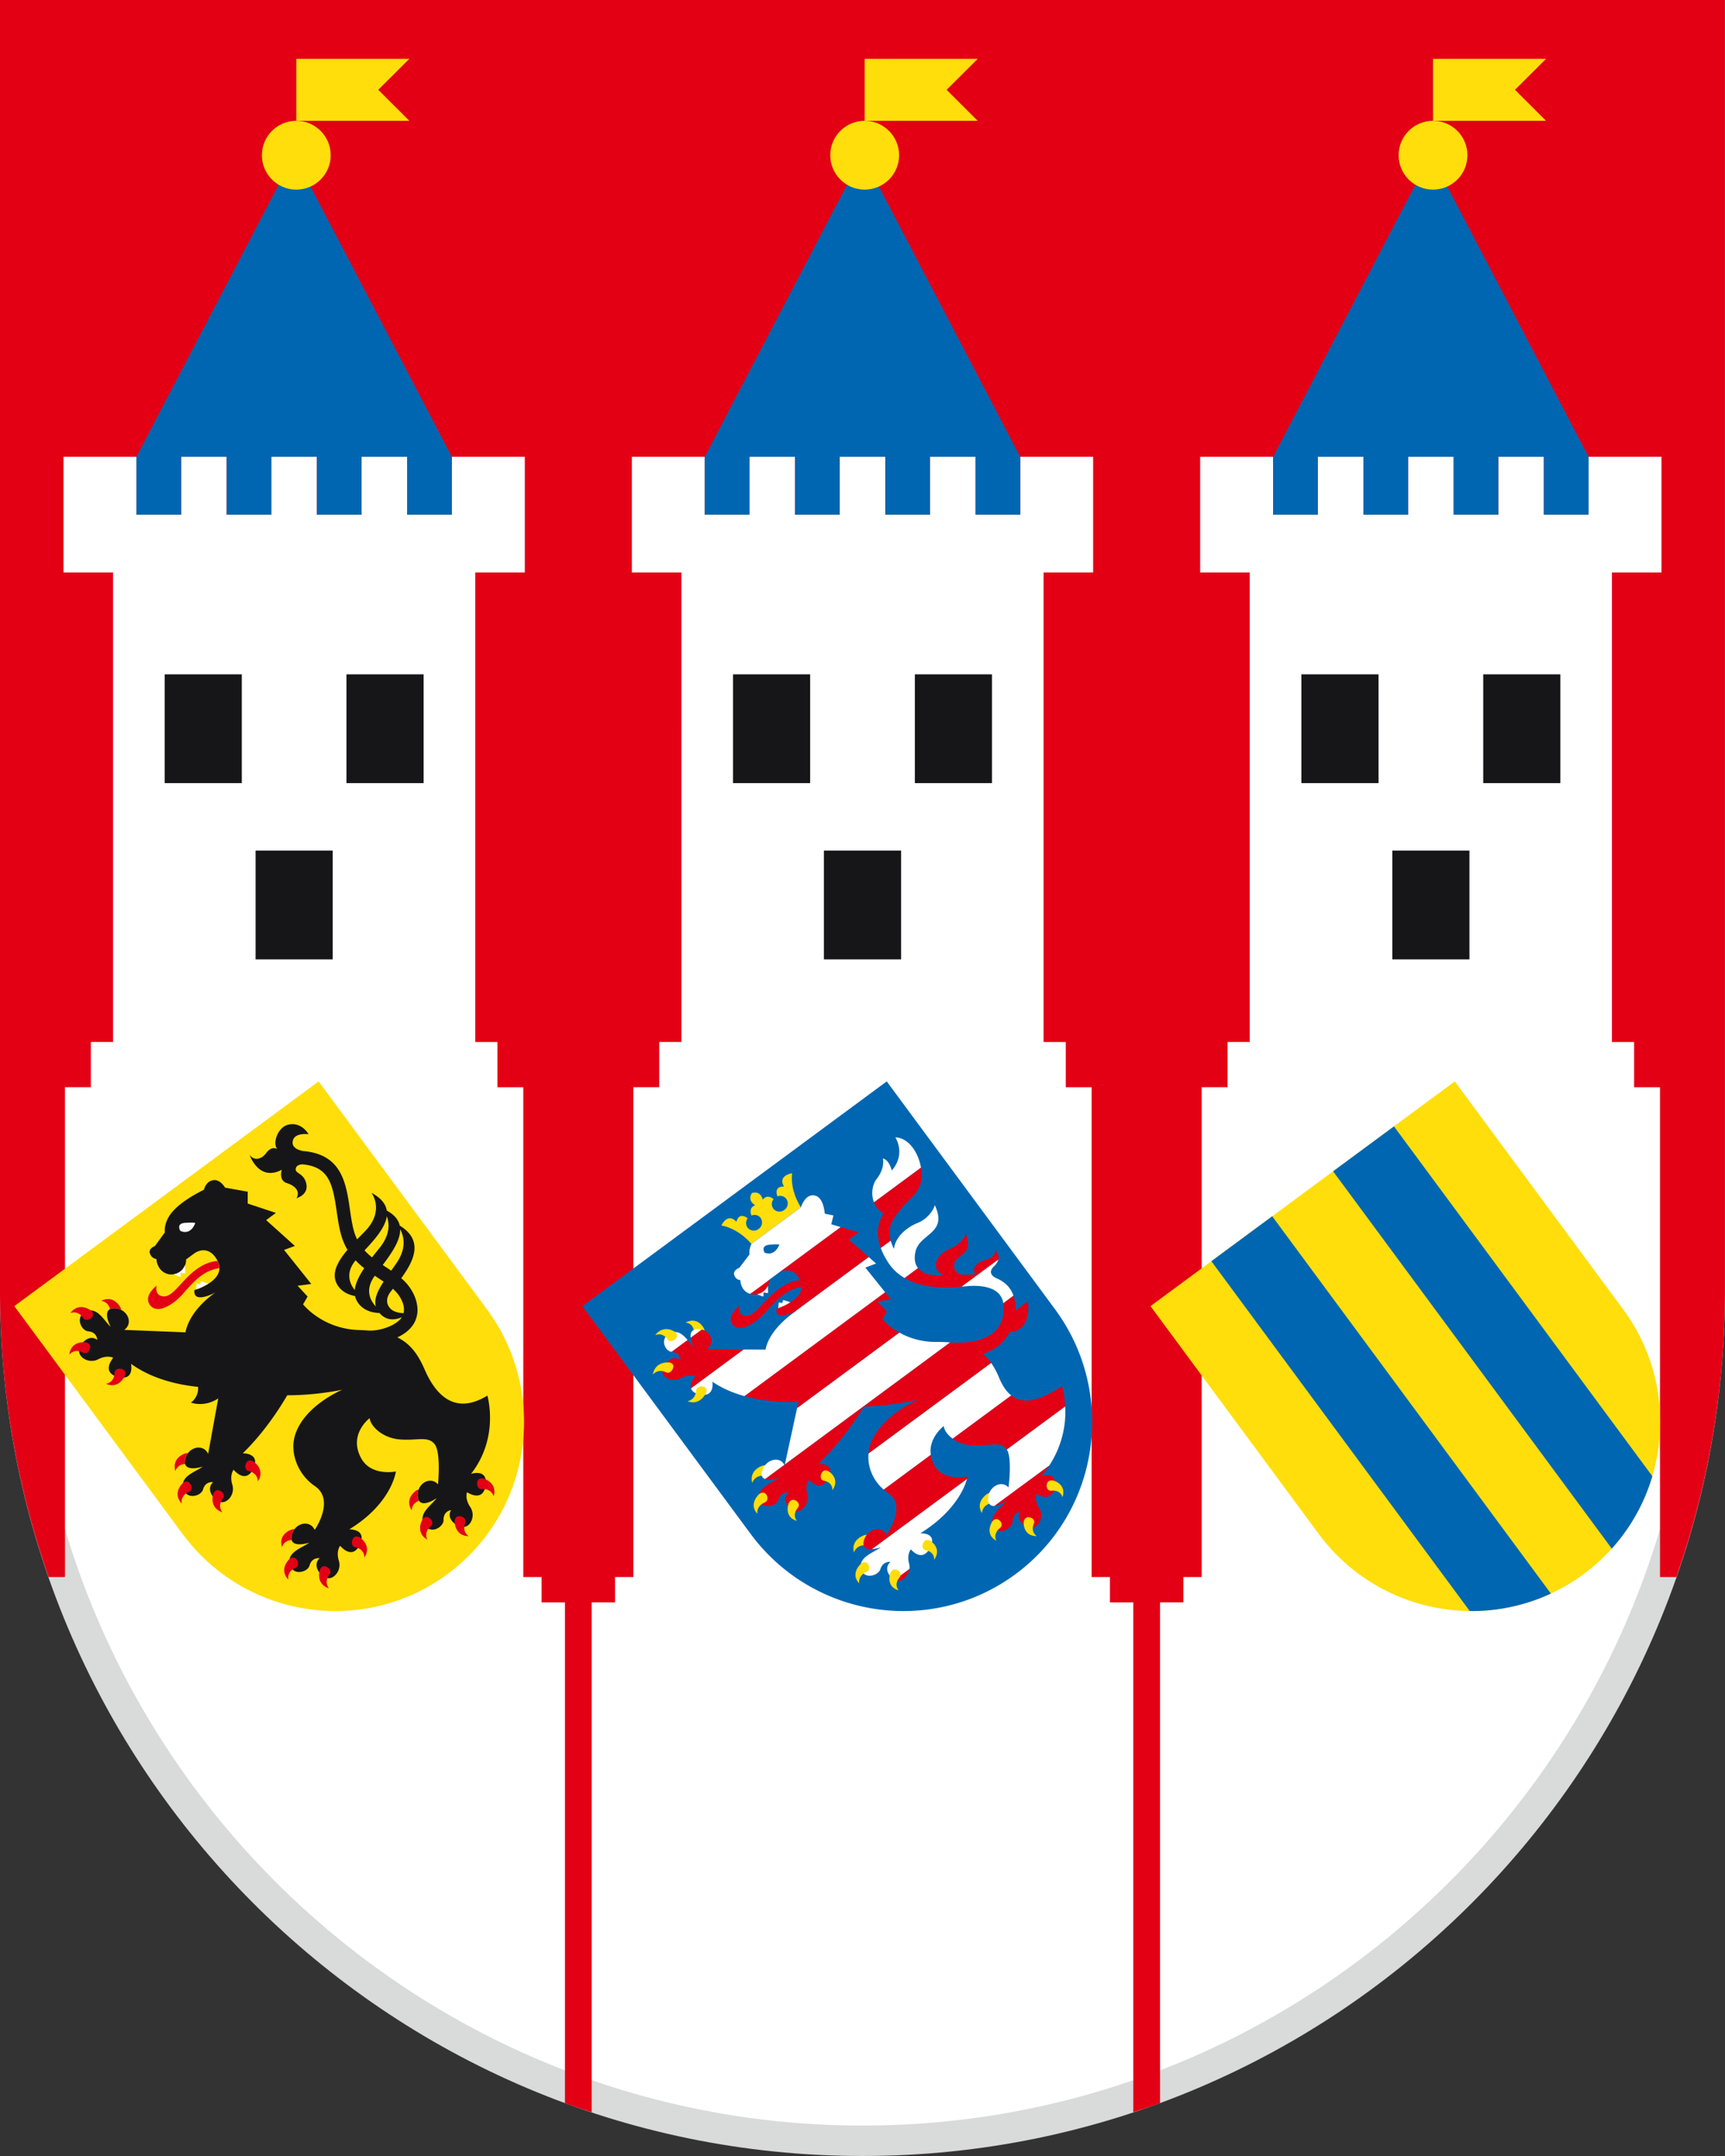 <svg xmlns="http://www.w3.org/2000/svg" xml:space="preserve" id="Ebene_1" x="0" y="0" style="enable-background:new 0 0 56.693 70.866" version="1.1" viewBox="0 0 56.693 70.866"><rect x="0" y="0" width="56.693" height="70.866" fill="#333333" stroke="none"/><style>.st0{fill:#fff}.st2{fill:#e30015}.st3{fill:#161618}.st4{fill:#0066b1}.st5{fill:#ffde0c}</style><path d="M28.347 70.366C12.992 70.366.5 57.83.5 42.421V.5h55.693v41.921c0 15.409-12.492 27.945-27.846 27.945z" class="st0"/><path d="M55.693 1v41.421c0 15.133-12.268 27.445-27.346 27.445S1 57.554 1 42.421V1h54.693m1-1H0v42.421c0 15.71 12.691 28.445 28.346 28.445s28.346-12.735 28.346-28.445V0h.001z" style="fill:#d9dada"/><path d="M0 0v42.421c0 3.3.566 6.466 1.596 9.414h.54v-16.1h.85v-1.486h.729V18.816H2.086v-3.802h2.399v1.901h1.468v-1.901H7.45v1.901h1.467v-1.901h1.498v1.901h1.468v-1.901h1.498v1.901h1.468v-1.901h2.399v3.802h-1.629V34.25h.729v1.486h.85v16.1h.601v.834h.768v16.459c.29.107.585.203.879.3v-16.76h.768v-.834h.602v-16.1h.85v-1.486h.729V18.816h-1.629v-3.802h2.399v1.901h1.467v-1.901h1.498v1.901h1.468v-1.901h1.498v1.901h1.467v-1.901h1.498v1.901h1.467v-1.901h2.399v3.802h-1.629V34.25h.729v1.486h.85v16.1h.601v.834h.768v16.759c.294-.098.589-.193.879-.3v-16.46h.768v-.834h.601v-16.1h.85v-1.486h.729V18.816h-1.629v-3.802h2.399v1.901h1.467v-1.901h1.498v1.901h1.468v-1.901h1.498v1.901h1.468v-1.901h1.498v1.901h1.467v-1.901h2.399v3.802h-1.629V34.25h.729v1.486h.85v16.1h.539a28.474 28.474 0 0 0 1.596-9.414V0H0z" class="st2"/><path d="M24.091 22.165h2.535v3.576h-2.535zM30.067 22.165h2.535v3.576h-2.535zM27.079 27.958h2.535v3.576h-2.535zM42.771 22.165h2.535v3.576h-2.535zM48.747 22.165h2.535v3.576h-2.535zM45.759 27.958h2.535v3.576h-2.535z" class="st3"/><path d="M43.311 16.915v-1.901h1.499v1.901h1.467v-1.901h1.498v1.901h1.468v-1.901h1.498v1.901h1.467v-1.901l-5.182-9.912-5.182 9.912v1.901zM5.952 16.915v-1.901H7.45v1.901h1.468v-1.901h1.498v1.901h1.468v-1.901h1.498v1.901h1.467v-1.901L9.667 5.102l-5.182 9.912v1.901zM24.632 16.915v-1.901h1.498v1.901h1.467v-1.901h1.499v1.901h1.467v-1.901h1.498v1.901h1.468v-1.901l-5.183-9.912-5.182 9.912v1.901z" class="st4"/><path d="M5.412 22.165h2.535v3.576H5.412zM11.387 22.165h2.535v3.576h-2.535zM8.4 27.958h2.535v3.576H8.4z" class="st3"/><circle cx="28.418" cy="5.102" r="1.131" class="st5"/><path d="M28.418 3.971V1.934h3.715l-1.022 1.018 1.022 1.019z" class="st5"/><circle cx="47.097" cy="5.102" r="1.131" class="st5"/><path d="M47.097 3.971V1.934h3.715L49.79 2.952l1.022 1.019z" class="st5"/><circle cx="9.738" cy="5.102" r="1.131" class="st5"/><path d="M9.738 3.971V1.934h3.715l-1.022 1.018 1.022 1.019zM47.813 35.545l-10.002 7.387 5.527 7.484c2.047 2.772 5.945 3.365 8.707 1.325 2.762-2.04 3.342-5.94 1.295-8.712l-5.527-7.484z" class="st5"/><path d="M52.972 50.902a6.167 6.167 0 0 0 1.333-2.38l-8.492-11.499-2 1.477 9.159 12.402zM48.304 52.954a6.178 6.178 0 0 0 2.667-.574l-9.159-12.402-2 1.477 8.492 11.499zM29.143 35.545l-10.002 7.387 5.527 7.484c2.047 2.772 5.945 3.365 8.707 1.325 2.762-2.04 3.342-5.94 1.295-8.712l-5.527-7.484z" class="st4"/><path d="M25.72 42.805a.026.026 0 0 1-.033.022l-.063-.017a.025.025 0 0 0-.032.022l-.017.177c-.002.016.011.029.028.028l.265-.014a.054.054 0 0 0 .043-.03l.067-.156a.027.027 0 0 0-.016-.037l-.202-.065c-.016-.005-.03.004-.033.021l-.007.049zM25.218 42.503a.021.021 0 0 0 .026-.021l-.01-.392c0-.014-.012-.018-.026-.008l-.498.368c-.014.01-.014.023-.001.028l.357.135c.013.005.024-.003.025-.017l.002-.091c0-.014.012-.024.027-.021l.098.019z" class="st0"/><path d="M25.125 43.168c.369-.409.692-.779 1.218-.87a.467.467 0 0 0-.05-.224c-.155.013-.462.082-.834.401-.427.368-.671.793-.958.77-.287-.023-.193-.33-.193-.33s-.463.344-.222.631c.243.287.779-.09 1.039-.378z" class="st2"/><path d="M32.445 49.104s-.41.253-.171.635c0 0-.01-.258.307-.335.127-.031.138-.19.074-.281-.075-.107-.21-.019-.21-.019zM28.414 50.459s-.46.13-.349.571c0 0 .067-.254.388-.24.128.006.186-.146.152-.253-.038-.126-.191-.078-.191-.078zM23.136 43.667s-.184-.409-.61-.195c0 0 .261.002.285.313.009.124.168.142.27.084.12-.068.055-.202.055-.202zM25.07 48.173s-.46.13-.349.571c0 0 .067-.254.388-.24.128.006.186-.146.152-.253-.039-.125-.191-.078-.191-.078z" class="st5"/><path d="M26.122 49.665c.187.054.416-.163.426-.417l-.512.378a.317.317 0 0 0 .086.039z" class="st2"/><path d="M25.039 48.39c-.025.134.027.199.108.227l.633-.467c-.164-.322-.666-.163-.741.24zM22.027 43.821c-.367.169-.171.596.047.613l.525-.388c-.15-.176-.321-.341-.572-.225z" class="st0"/><path d="M31.73 40.527v.002-.001z" class="st2"/><path d="m31.725 42.281.074-.007c.219-.019.759-.034 1.025.245a.603.603 0 0 1 .15.317l.334-.247a.907.907 0 0 0-.201-.335 1.066 1.066 0 0 0-.381-.247h.008s-.318-.132-.076-.374a.509.509 0 0 0 .155-.239l-1.216.898a3.64 3.64 0 0 0 .128-.011zM29.045 48.964l1.546-1.142c-.084-.568.428-.95.428-.95.008.128.115.289.293.418l1.925-1.421c-.16-.126-.293-.322-.404-.59a2.583 2.583 0 0 0-.258-.482l-4.03 2.976c-.044.46.168.912.5 1.191zM29.426 37.385s.359.541-.118 1.089c0 0-.073-.343-.293-.397 0 0 .087.305-.203.674-.14.178-.196.497-.087.769l1.544-1.14c-.082-.474-.389-.981-.843-.995zM22.916 43.689c-.199.012-.234.146-.217.282l.365-.27a.542.542 0 0 0-.148-.012zM31.198 44.122a5.672 5.672 0 0 0-.427-.014 2.429 2.429 0 0 1-1.216-.308l-3.358 2.48-.403 1.858 5.435-4.014a.323.323 0 0 0-.031-.002zM33.145 48.892c-.252-.28-.712.018-.666.424.017.152.106.192.211.182l1.137-.839.653-.482a3.198 3.198 0 0 0 .528-1.951l-1.919 1.417c.186.289.056 1.249.056 1.249zM28.441 41.666l.352-.135-.244-.214-2.425 1.791.074-.038s-.894.551-1.039 1.291l-.725-.005-1.724 1.274c.034.122.167.198.385.215.372.029.326-.374.317-.43.328.226.698.376 1.059.476l4.622-3.413-.652-.812z" class="st0"/><path d="m29.133 50.452.163-.008zM25.795 48.138l-.015.011c.003.006.007.01.009.017l.006-.028zM29.04 39.883c-.145.242-.29.606-.092 1.139l.327-.241c-.114-.406.045-.647.172-.835l.003-.004c.051-.07.146-.194.274-.339.181-.206.383-.318.515-.65.061-.153.068-.359.031-.572l-1.544 1.14a.708.708 0 0 0 .314.362z" class="st2"/><path d="M32.976 43.206c-.137.939-1.306.953-1.745.918l-5.435 4.014-.006.028-.009-.017-.633.467c.167.058.457-.045.457-.045-.245.18-.733.32-.652.699.081.379.568.237.634.025.089-.282.332-.242.332-.242-.213.195-.068.463.117.572l.512-.378a.405.405 0 0 0-.014-.133c-.086-.304.055-.474.055-.474.289.316.547.219.677-.167.131-.386-.365-.36-.365-.36.73-.698 1.263-1.505 1.49-1.877 1.045-.044 1.786-.233 1.786-.233s-1.231.525-1.57 1.466a1.218 1.218 0 0 0-.063.305l4.03-2.976a1.548 1.548 0 0 0-.267-.299c.154-.048.316-.123.467-.234.161-.119.307-.28.415-.49.09.013.212-.007.361-.125.328-.261.233-.878.233-.878l-.411.304a1.267 1.267 0 0 0-.063-.485l-.334.247c.019.106.021.228.001.368zM31.597 42.293l1.216-.898c.019-.09-.008-.184-.093-.305 0 0 .017.237-.378.342-.272.072-.433.307-.272.455a2.837 2.837 0 0 0-.291.01l-.076.007s-.385.008-.343-.348c.041-.338.672-.27.372-1.028h-.001c0 .011-.001.301-.569.549-.358.156-.632.608-.138.858a3.12 3.12 0 0 1-.552-.058.594.594 0 0 1-.3-.197l-.442.327c.611.361 1.4.326 1.867.286zM31.943 47.51c.551.034.908-.145 1.125.101.008.009.014.021.021.032l1.919-1.417c-.02-.402-.103-.666-.103-.666-.768.508-1.295.604-1.67.309L31.31 47.29c.16.115.374.205.633.22zM32.655 50.168c.191.333.624.06.626-.158.003-.29.252-.322.252-.322-.173.28.147.518.38.515.233-.003.413-.373.239-.634s-.087-.461-.087-.461c.375.214.598.049.611-.35.013-.399-.463-.234-.463-.234l-.388.133-1.137.839c.175-.016.394-.172.394-.172-.183.241-.618.511-.427.844zM26.287 42.059c.326.62-.766.958-.766.958-.053.375.418.181.604.09l2.425-1.791-.652-.571.321-.237-.592-.176-2.067 1.526c-.001.002.445-.334.727.201z" class="st2"/><path d="M34.215 48.526c.102-.115.187-.232.265-.349l-.653.482.388-.133zM29.888 51.568l-.483.357c.02.01.041.021.062.026.178.052.393-.145.421-.383zM29.006 43.362l-.008-.006.151-.246-.31-.33.442-.07-.188-.234-4.622 3.413c.912.253 1.772.183 1.772.183v-.001h.001l-.045.209 3.358-2.48a1.976 1.976 0 0 1-.551-.438z" class="st2"/><path d="M24.947 49.114s-.361.319-.053.647c0 0-.058-.249.244-.38.12-.053.102-.209.022-.286-.095-.09-.213.019-.213.019zM25.917 49.421s-.169.441.274.571c0 0-.176-.182.032-.437.083-.102-.011-.225-.123-.251-.13-.032-.183.117-.183.117zM27.233 48.36s.393.23.126.626c0 0 .029-.259-.284-.318-.125-.024-.125-.182-.054-.277.083-.111.212-.031.212-.031zM32.605 50.022s-.258.402.14.623c0 0-.13-.217.125-.426.102-.084.038-.225-.064-.275-.119-.058-.201.078-.201.078zM33.643 50.033s-.034.462.436.458c0 0-.225-.121-.098-.419.051-.119-.078-.208-.194-.201-.137.008-.144.162-.144.162zM34.611 48.663s.452.104.309.552c0 0-.049-.251-.372-.217-.129.013-.176-.136-.135-.245.049-.129.198-.09.198-.09z" class="st5"/><path d="M23.235 44.347c.273-.203.142-.571-.17-.645l-.365.27c.019.15.101.304.101.304-.066-.061-.132-.146-.202-.229l-.525.388.004.001c.292.016.28.259.28.259-.252-.181-.547.118-.585.345-.037.226.304.417.597.26.293-.157.48-.063.48-.063-.128.161-.167.293-.139.394l1.725-1.274-1.201-.01z" class="st2"/><path d="M22.183 43.779s-.361-.269-.652.107c0 0 .241-.116.408.141.067.103.221.047.288-.049.079-.113-.044-.199-.044-.199zM21.992 44.783s-.46-.054-.537.401c0 0 .161-.213.439-.076.111.055.223-.066.236-.179.016-.132-.138-.146-.138-.146zM23.204 45.784s-.183.433-.609.274c0 0 .261-.036.284-.35.009-.125.167-.164.27-.119.12.053.055.195.055.195z" class="st5"/><path d="M25.083 42.451a.488.488 0 0 0 .202-.389l-.634.468a.49.49 0 0 0 .432-.079z" class="st2"/><path d="M30.246 50.399c1.168-.723 1.469-1.542 1.537-1.791l-1.648 1.217-.839.619-.643.475c.146-.009.296-.061.296-.061-.245.18-.733.32-.652.699.081.379.568.237.635.025.089-.282.332-.242.332-.242-.223.203-.054.486.143.585l.483-.357a.431.431 0 0 0-.01-.167c-.086-.304.055-.475.055-.475.289.316.547.219.677-.167s-.366-.36-.366-.36z" class="st0"/><path d="M30.703 48.155a.963.963 0 0 1-.112-.333l-1.546 1.142c.043.036.087.072.134.103.656.42-.045 1.385-.045 1.385-.153-.345-.673-.186-.75.224-.04.212.113.253.27.244l3.13-2.312c.013-.049.018-.078.018-.078s-.794.184-1.099-.375z" class="st2"/><path d="M28.292 51.4s-.361.319-.053.647c0 0-.058-.249.244-.38.12-.053.102-.209.022-.286-.095-.09-.213.019-.213.019zM29.262 51.706s-.169.441.274.571c0 0-.176-.182.032-.437.083-.102-.011-.225-.123-.251-.131-.031-.183.117-.183.117zM30.577 50.646s.393.23.126.626c0 0 .029-.259-.284-.318-.125-.024-.125-.182-.054-.277.084-.112.212-.031.212-.031z" class="st5"/><path d="M30.66 39.758a1.03 1.03 0 0 1-.516.445c-.339.14-.715.444-.765.847a1.549 1.549 0 0 1-.105-.268l-.327.241c.054.145.132.303.243.474.146.225.332.389.538.51l.442-.327c-.087-.113-.14-.283-.082-.54.132-.587 1.029-.589.667-1.453-.01-.025-.018-.048-.031-.075a.625.625 0 0 1-.064.146z" class="st0"/><path d="M25.77 39.001c-.313-.007-.254.23-.219.323a.253.253 0 0 1 .291.082.26.26 0 0 1-.064.363.26.26 0 0 1-.366-.046.253.253 0 0 1 .014-.309c-.234-.187-.357.02-.357.02-.085-.326-.354-.22-.354-.22s-.18.226.107.403c0 0-.234.057-.124.336a.254.254 0 0 1 .299.078.26.26 0 0 1-.064.363.26.26 0 0 1-.366-.046.254.254 0 0 1 .007-.302c-.079-.061-.288-.186-.373.114 0 0-.248-.331-.495.122 0 0 .522.061.99.606l1.627-1.202c-.384-.608-.288-1.124-.288-1.124-.509.104-.265.439-.265.439z" class="st5"/><path d="M26.321 39.688c.067-.194.187-.376.36-.397a.289.289 0 0 1 .123.012c.202.061.277.345.304.59l.283.059-.071.29.307.091-2.067 1.526-.274.202-.634.468a.43.43 0 0 1-.269-.239.464.464 0 0 1-.049-.212s-.146-.002-.202-.164c-.056-.162.166-.241.166-.241l.335-.442s-.03-.133.06-.341l1.628-1.202z" class="st0"/><path d="M25.128 41.173s-.145-.227.156-.259.33-.004.33-.004-.14.405-.486.263z" class="st4"/><path d="M10.472 35.545.47 42.932l5.527 7.484c2.047 2.772 5.945 3.365 8.707 1.325 2.762-2.04 3.342-5.94 1.295-8.712l-5.527-7.484z" class="st5"/><path d="M13.138 40.285c-.039-.184-.168-.353-.426-.494-.033-.208-.178-.408-.504-.584 0 0 .456.59-.226 1.279l-.245.25a1.549 1.549 0 0 1-.107-.281c-.061-.223-.097-.472-.132-.713-.123-.847-.264-1.803-1.536-1.908-.06-.01-.428-.08-.33-.367.084-.245.509-.186.509-.186s-.236-.429-.683-.309c-.339.091-.513.627-.34.799 0 0-.182-.127-.367.126-.15.206-.395.276-.548.061 0 0 .295.896 1.059.491 0 0-.119.347.169.44.272.087.443.272.314.495 0 0 .398-.106.323-.469-.08-.382-.4-.326-.344-.52.035-.123.208-.124.213-.124.869.076.996.635 1.126 1.533.037.254.075.516.142.764.053.196.127.364.215.512-.323.384-.522.753-.364 1.091.136.29.416.393.613.43a.558.558 0 0 0 .072.181c.189.315.537.371.732.376a.625.625 0 0 0 .062.065c.221.2.481.154.671.073-.197.302-.795.472-1.126.435v.001a5.969 5.969 0 0 0-.281-.015c-1.203-.035-1.833-.838-1.833-.838l-.006-.005.15-.257-.329-.355.45-.059-.895-1.119.356-.13-.944-.85.32-.237-.927-.307.001-.39-.744-.133c-.111-.172-.259-.294-.449-.231-.125.042-.207.159-.249.302-.383.19-.913.502-1.139.865-.185.297-.142.534-.142.534l-.328.451s-.225.076-.162.247c.063.171.213.178.213.178a.506.506 0 0 0 .057.223.478.478 0 0 0 .723.191.48.48 0 0 0 .194-.4l.274-.202s.445-.336.752.233c.355.659-.753.976-.753.976-.052.485.697.077.697.077s-.834.533-.991 1.312l-2.013-.08c.328-.232.086-.723-.344-.71-.43.013-.099.613-.099.613-.222-.208-.439-.672-.814-.505-.375.167-.154.628.072.648.302.027.298.282.298.282-.267-.199-.561.106-.593.343-.031.237.328.45.625.295.297-.155.493-.05.493-.05-.278.363-.139.603.275.649.414.046.312-.45.312-.45.71.515 1.592.696 2.202.758a.578.578 0 0 1-.234.516s.43.171.897-.137l-.331 1.823c-.169-.365-.696-.217-.761.209s.585.209.585.209c-.245.18-.74.31-.645.709.096.399.589.266.651.047.082-.292.332-.242.332-.242-.244.226.002.571.229.645.227.074.502-.24.404-.561-.099-.321.041-.494.041-.494.306.339.567.247.688-.152s-.386-.389-.386-.389c.722-.703 1.24-1.525 1.461-1.907a9.403 9.403 0 0 0 1.81-.182c-.126.054-1.249.557-1.547 1.474-.206.633.13 1.346.639 1.688.686.461 0 1.445 0 1.445-.169-.365-.696-.216-.761.209s.585.209.585.209c-.245.18-.74.31-.645.709.096.399.589.266.651.047.082-.292.332-.242.332-.242-.244.226.002.571.229.645.227.074.502-.24.404-.561-.099-.321.041-.494.041-.494.306.339.567.247.688-.152s-.386-.389-.386-.389c1.401-.856 1.531-1.901 1.531-1.901s-.807.166-1.137-.428c-.424-.763.224-1.286.275-1.326.024.254.403.644.968.698.565.054.925-.121 1.156.143.223.254.129 1.262.122 1.334-.268-.293-.724 0-.663.424.061.426.62.031.62.031-.182.243-.619.511-.411.865.207.354.641.084.636-.144-.006-.303.247-.327.247-.327-.168.287.168.546.407.551.239.005.411-.376.223-.654-.187-.278-.104-.485-.104-.485.392.236.614.071.615-.345 0-.417-.482-.26-.482-.26l-.003.001c.946-1.207.537-2.573.537-2.573-.998.613-1.654.085-2.063-.862-.228-.527-.495-.856-.894-1.051.089-.042.177-.091.259-.151.11-.081.208-.18.28-.3.107-.178.199-.479.027-.901a1.565 1.565 0 0 0-.439-.592c.414-.57.748-1.242-.049-1.73zm-.425-.306c.086.231.116.598-.236 1.036-.085.106-.169.211-.25.315a2.064 2.064 0 0 1-.246-.231c.318-.341.679-.739.732-1.12zm-1.053 2.425c-.169-.212-.314-.563.026-.977.09.095.185.18.284.258-.169.253-.29.495-.31.719zm.694.541c-.188-.2-.36-.535-.06-.978a.657.657 0 0 1 .023-.033l.105.069.186.124c-.197.3-.323.573-.254.818zm.861-.172a.64.64 0 0 1 .051.389.777.777 0 0 1-.318-.067c-.158-.072-.362-.316-.102-.648l.067-.085c.13.117.235.248.302.411zm-.184-1.255-.174.248c-.065-.044-.13-.088-.195-.13l-.084-.056c.278-.37.581-.796.574-1.174.12.221.221.613-.121 1.112z" class="st3"/><path d="M5.764 48.355c-.129-.464.338-.585.338-.585s.033-.009.073-.006a.509.509 0 0 0-.098.231.277.277 0 0 0 .005.124c-.265.016-.318.236-.318.236zm.244.394s-.36.321-.033.675c0 0-.067-.262.237-.389.122-.051.098-.215.012-.298-.1-.098-.216.012-.216.012zm1.003.353s-.158.455.299.606c0 0-.186-.196.018-.455.081-.104-.019-.236-.134-.267-.134-.037-.183.116-.183.116zm1.096-1.039c-.069.097-.064.263.065.291.322.072.302.342.302.342.26-.405-.15-.659-.15-.659s-.135-.088-.217.026z" class="st2"/><path d="M5.927 40.459s-.156-.242.152-.265c.308-.023.338.007.338.007s-.13.418-.49.258z" class="st0"/><path d="M3.033 43.282c-.066.099-.223.152-.296.042-.181-.276-.426-.162-.426-.162.288-.386.669-.091.669-.091s.131.094.053.211zm-.216.84s-.477-.073-.541.405c0 0 .159-.219.451-.065.117.061.228-.062.238-.18.012-.14-.148-.16-.148-.16zm1.222.888c-.108-.051-.27-.015-.275.117-.012.33-.281.359-.281.359.446.182.62-.268.62-.268s.062-.149-.064-.208zm-.425-1.981a.288.288 0 0 1 .121-.028.5.5 0 0 1 .245.054c-.004-.04-.019-.071-.019-.071s-.204-.437-.637-.226c0 .001.227.013.29.271zM9.727 51.236c.085.083.109.247-.012.298-.305.128-.237.389-.237.389-.328-.353.032-.674.032-.674s.117-.11.217-.013zm.787.366s-.158.455.299.606c0 0-.186-.196.018-.455.081-.104-.019-.236-.134-.267-.135-.037-.183.116-.183.116zm1.095-1.039c-.069.097-.064.263.065.291.322.072.302.342.302.342.26-.405-.15-.659-.15-.659s-.135-.088-.217.026zm-2.025.056a.277.277 0 0 1-.005-.124.504.504 0 0 1 .098-.231.24.24 0 0 0-.073.006s-.467.121-.338.585c0 0 .053-.221.318-.236zM14.085 49.878c.106.055.176.205.075.289-.254.211-.114.441-.114.441-.415-.243-.165-.655-.165-.655s.08-.139.204-.075zm.859.122s-.019.482.462.493c0 0-.235-.133-.115-.441.048-.123-.087-.22-.206-.216-.139.003-.141.164-.141.164zm.747-1.313c-.038.113.015.27.146.26.329-.024.388.239.388.239.131-.463-.335-.587-.335-.587s-.154-.044-.199.088zm-1.922.642a.281.281 0 0 1-.041-.117.506.506 0 0 1 .03-.251c-.041.009-.071.028-.071.028s-.411.251-.154.658c0 0-.013-.226.236-.318z" class="st2"/><path d="m6.091 41.837-.015-.247a.472.472 0 0 1-.157.207.473.473 0 0 1-.214.086l.207.086c.014.006.025-.002.025-.017l-.001-.095c0-.015.012-.025.027-.021l.103.023c.014.003.026-.007.025-.022zM6.628 42.12c-.016-.006-.031.004-.033.021l-.006.05c-.002.017-.017.027-.033.022l-.065-.02a.024.024 0 0 0-.032.022l-.01.167a2.03 2.03 0 0 0 .391-.185l-.003-.003-.209-.074z" class="st0"/><path d="M5.992 42.55c.364-.413.681-.788 1.214-.867a.525.525 0 0 0-.06-.236c-.16.01-.469.073-.834.391-.425.37-.66.806-.955.772-.295-.033-.209-.351-.209-.351s-.463.343-.206.652c.257.308.793-.069 1.05-.361z" class="st2"/></svg>